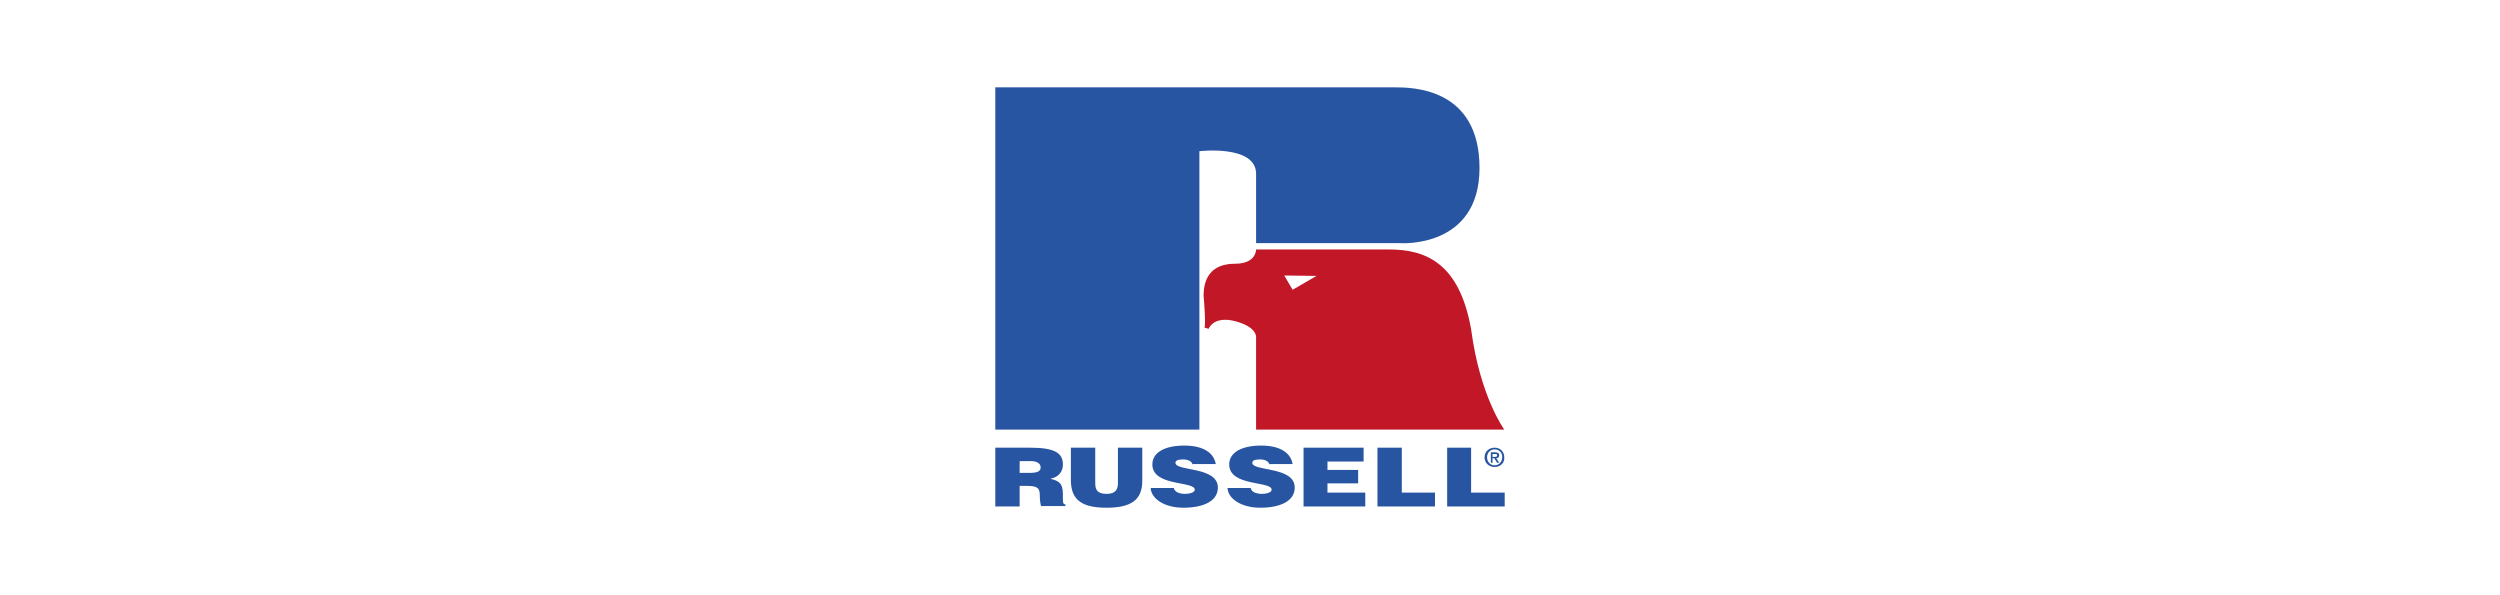 <?xml version="1.0" encoding="utf-8"?>
<!-- Generator: Adobe Illustrator 26.0.3, SVG Export Plug-In . SVG Version: 6.00 Build 0)  -->
<svg version="1.1" id="Layer_1" xmlns="http://www.w3.org/2000/svg" xmlns:xlink="http://www.w3.org/1999/xlink" x="0px" y="0px"
	 viewBox="0 0 595.3 141.7" style="enable-background:new 0 0 595.3 141.7;" xml:space="preserve">
<style type="text/css">
	.st0{fill:#2855A2;}
	.st1{fill:#C11726;}
</style>
<g>
	<path class="st0" d="M242.8,115.7v4.9H237v-14h8.3c5.9,0,7.8,1.3,7.8,4c0,1.6-0.9,3-3,3.4c1.9,0.5,3,0.9,3,3.7
		c0,1.8-0.1,2.4,0.6,2.4v0.4h-5.8c-0.1-0.3-0.3-1.2-0.3-2.4c0-1.8-0.4-2.4-3.1-2.4H242.8L242.8,115.7z M242.8,112.6h2.3
		c1.8,0,2.7-0.3,2.7-1.3c0-1-1-1.5-2.3-1.5h-2.7V112.6L242.8,112.6z"/>
	<path class="st0" d="M255,106.6h5.8v8.4c0,1.4,0.3,2.6,2.7,2.6c2.1,0,2.7-1,2.7-2.6v-8.4h5.8v7.9c0,4.5-2.6,6.4-8.5,6.4
		c-5.5,0-8.5-1.6-8.5-6.5V106.6L255,106.6z"/>
	<path class="st0" d="M284,110.7c-0.1-0.5-0.4-0.8-0.8-1c-0.4-0.2-0.9-0.3-1.5-0.3c-1.3,0-1.8,0.3-1.8,0.8c0,2.1,10.1,0.8,10.1,5.9
		c0,3.2-3.4,4.8-8.2,4.8c-4.6,0-7.7-2.2-7.8-4.7h5.5c0.1,0.5,0.5,0.9,1,1.1c0.5,0.2,1.1,0.3,1.6,0.3c1.4,0,2.4-0.4,2.4-1
		c0-2.1-10.1-0.7-10.1-6c0-3,3.2-4.5,7.6-4.5c4.9,0,7.1,2,7.5,4.4H284L284,110.7z"/>
	<path class="st0" d="M302.3,110.7c-0.1-0.5-0.4-0.8-0.8-1c-0.4-0.2-0.9-0.3-1.5-0.3c-1.3,0-1.8,0.3-1.8,0.8
		c0,2.1,10.1,0.8,10.1,5.9c0,3.2-3.4,4.8-8.2,4.8c-4.6,0-7.7-2.2-7.8-4.7h5.5c0.1,0.5,0.5,0.9,1,1.1c0.5,0.2,1.1,0.3,1.6,0.3
		c1.4,0,2.4-0.4,2.4-1c0-2.1-10.1-0.7-10.1-6c0-3,3.2-4.5,7.6-4.5c4.9,0,7.1,2,7.5,4.4H302.3L302.3,110.7z"/>
	<polygon class="st0" points="310.4,120.6 310.4,106.6 324.7,106.6 324.7,109.9 316.1,109.9 316.1,111.9 323.4,111.9 323.4,115.1 
		316.1,115.1 316.1,117.3 325.1,117.3 325.1,120.6 310.4,120.6 	"/>
	<polygon class="st0" points="328,120.6 328,106.6 333.8,106.6 333.8,117.3 341.7,117.3 341.7,120.6 328,120.6 	"/>
	<polygon class="st0" points="344.6,120.6 344.6,106.6 350.3,106.6 350.3,117.3 358.3,117.3 358.3,120.6 344.6,120.6 	"/>
	<path class="st0" d="M355.9,107c-1,0-1.8,0.8-1.8,1.9c0,1,0.7,1.9,1.8,1.9c1,0,1.8-0.8,1.8-1.9C357.8,107.8,356.9,107,355.9,107
		L355.9,107z M355.9,111.2c-1.4,0-2.4-1-2.4-2.3c0-1.4,1.1-2.3,2.4-2.3c1.3,0,2.3,0.9,2.3,2.3C358.3,110.3,357.2,111.2,355.9,111.2
		L355.9,111.2z M355.9,108.8c0.3,0,0.6,0,0.6-0.4c0-0.3-0.3-0.3-0.6-0.3h-0.5v0.7H355.9L355.9,108.8z M355.5,110.2H355v-2.5h1
		c0.6,0,1,0.2,1,0.7c0,0.5-0.3,0.7-0.7,0.7l0.7,1.1h-0.5l-0.7-1.1h-0.4V110.2L355.5,110.2z"/>
	<path class="st1" d="M313.5,65.7l-5.7,3.3l-2-3.4L313.5,65.7L313.5,65.7z M299.1,102.3l59.1,0c0,0-5.8-7.9-7.9-23.9
		c-2.8-15.8-10.8-19-19.6-19c-8.9,0-31.6,0-31.6,0s0.1,3.4-5,3.4c-5.1,0-7.5,2.8-7.5,7.6c0,0,0.6,6.8,0.2,7.6l1,0.3
		c0,0,1.1-3.2,6.4-1.8c5.2,1.4,4.9,3.8,4.9,3.8V102.3L299.1,102.3z"/>
	<path class="st0" d="M299.1,57.9h34.4c0,0,18.8,1.3,18.8-17.9c0-19.2-16.2-19.2-20.2-19.2c-4,0-95.1,0-95.1,0v81.5h48.6l0-66.3
		c0,0,13.5-1.6,13.5,5.4C299.1,48.4,299.1,57.9,299.1,57.9L299.1,57.9z"/>
</g>
</svg>
